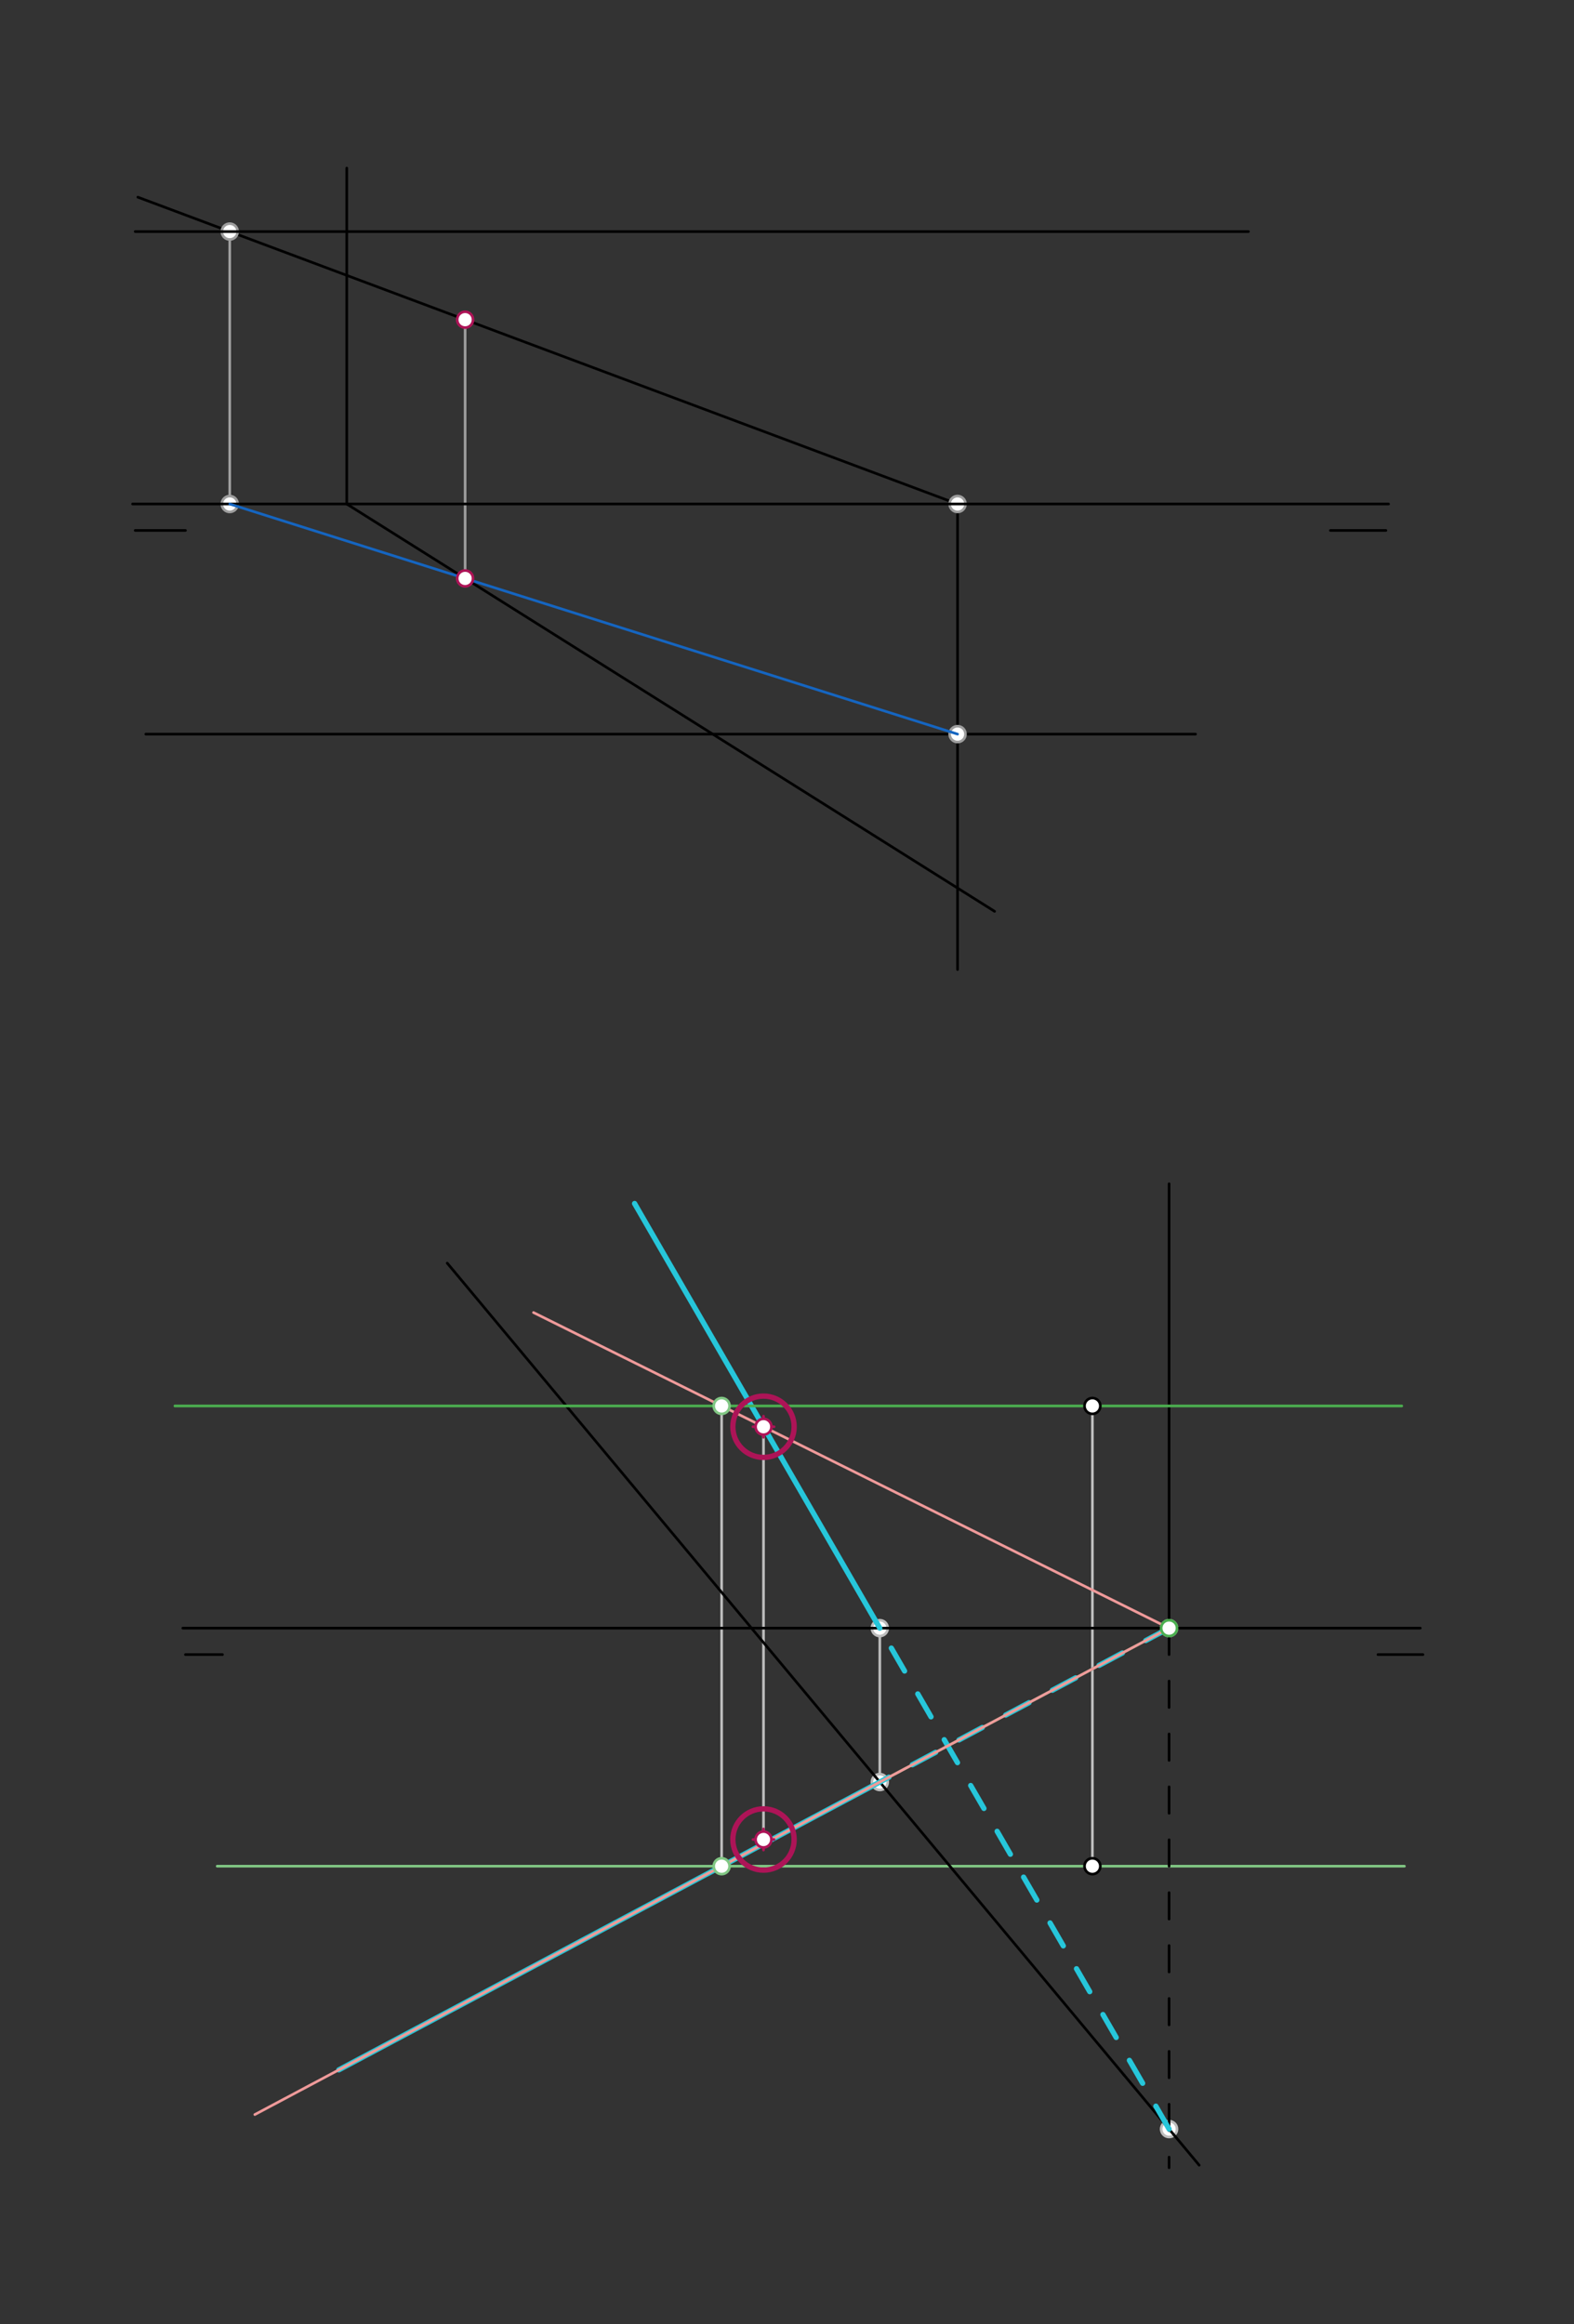 <svg xmlns="http://www.w3.org/2000/svg" class="svg--1it" height="100%" preserveAspectRatio="xMidYMid meet" viewBox="0 0 595.276 878.74" width="100%"><rect x="0" y="0" width="595.276" height="878.74" fill="#333333" stroke="none"/><defs><marker id="marker-arrow" markerHeight="16" markerUnits="userSpaceOnUse" markerWidth="24" orient="auto-start-reverse" refX="24" refY="4" viewBox="0 0 24 8"><path d="M 0 0 L 24 4 L 0 8 z" stroke="inherit"></path></marker></defs><g class="aux-layer--1FB"><g class="element--2qn"><line stroke="#000000" stroke-dasharray="none" stroke-linecap="round" stroke-width="1" x1="55.141" x2="452.141" y1="277.547" y2="277.547"></line></g><g class="element--2qn"><line stroke="#000000" stroke-dasharray="none" stroke-linecap="round" stroke-width="1" x1="362.141" x2="362.141" y1="366.547" y2="190.547"></line></g><g class="element--2qn"><line stroke="#000000" stroke-dasharray="none" stroke-linecap="round" stroke-width="1" x1="362.141" x2="52.141" y1="190.547" y2="74.547"></line></g><g class="element--2qn"><line stroke="#BDBDBD" stroke-dasharray="none" stroke-linecap="round" stroke-width="1" x1="413.141" x2="413.141" y1="531.547" y2="705.547"></line></g><g class="element--2qn"><line stroke="#9E9E9E" stroke-dasharray="none" stroke-linecap="round" stroke-width="1" x1="86.882" x2="86.882" y1="87.547" y2="190.547"></line></g><g class="element--2qn"><line stroke="#9E9E9E" stroke-dasharray="none" stroke-linecap="round" stroke-width="1" x1="175.904" x2="175.904" y1="218.684" y2="120.451"></line></g><g class="element--2qn"><line stroke="#BDBDBD" stroke-dasharray="none" stroke-linecap="round" stroke-width="1" x1="332.736" x2="332.736" y1="673.733" y2="615.547"></line></g><g class="element--2qn"><line stroke="#81C784" stroke-dasharray="none" stroke-linecap="round" stroke-width="1" x1="531.141" x2="82.141" y1="705.547" y2="705.547"></line></g><g class="element--2qn"><line stroke="#BDBDBD" stroke-dasharray="none" stroke-linecap="round" stroke-width="1" x1="272.919" x2="272.919" y1="705.547" y2="531.547"></line></g><g class="element--2qn"><line stroke="#BDBDBD" stroke-dasharray="none" stroke-linecap="round" stroke-width="1" x1="288.751" x2="288.751" y1="539.406" y2="695.456"></line></g><g class="element--2qn"><circle cx="86.882" cy="87.547" r="3" stroke="#9E9E9E" stroke-width="1" fill="#ffffff"></circle>}</g><g class="element--2qn"><circle cx="86.882" cy="190.547" r="3" stroke="#9E9E9E" stroke-width="1" fill="#ffffff"></circle>}</g><g class="element--2qn"><circle cx="362.141" cy="277.547" r="3" stroke="#9E9E9E" stroke-width="1" fill="#ffffff"></circle>}</g><g class="element--2qn"><circle cx="362.141" cy="190.547" r="3" stroke="#9E9E9E" stroke-width="1" fill="#ffffff"></circle>}</g><g class="element--2qn"><circle cx="442.141" cy="804.934" r="3" stroke="#BDBDBD" stroke-width="1" fill="#ffffff"></circle>}</g><g class="element--2qn"><circle cx="442.141" cy="615.547" r="3" stroke="#BDBDBD" stroke-width="1" fill="#ffffff"></circle>}</g><g class="element--2qn"><circle cx="332.736" cy="673.733" r="3" stroke="#BDBDBD" stroke-width="1" fill="#ffffff"></circle>}</g><g class="element--2qn"><circle cx="332.736" cy="615.547" r="3" stroke="#BDBDBD" stroke-width="1" fill="#ffffff"></circle>}</g></g><g class="main-layer--3Vd"><g class="element--2qn"><line stroke="#000000" stroke-dasharray="none" stroke-linecap="round" stroke-width="1" x1="50.141" x2="525.141" y1="190.547" y2="190.547"></line></g><g class="element--2qn"><line stroke="#000000" stroke-dasharray="none" stroke-linecap="round" stroke-width="1" x1="51.141" x2="70.141" y1="200.547" y2="200.547"></line></g><g class="element--2qn"><line stroke="#000000" stroke-dasharray="none" stroke-linecap="round" stroke-width="1" x1="503.141" x2="524.141" y1="200.547" y2="200.547"></line></g><g class="element--2qn"><line stroke="#000000" stroke-dasharray="none" stroke-linecap="round" stroke-width="1" x1="131.141" x2="131.141" y1="190.547" y2="63.547"></line></g><g class="element--2qn"><line stroke="#000000" stroke-dasharray="none" stroke-linecap="round" stroke-width="1" x1="131.141" x2="376.141" y1="190.547" y2="344.547"></line></g><g class="element--2qn"><line stroke="#000000" stroke-dasharray="none" stroke-linecap="round" stroke-width="1" x1="51.141" x2="472.141" y1="87.547" y2="87.547"></line></g><g class="element--2qn"><line stroke="#000000" stroke-dasharray="none" stroke-linecap="round" stroke-width="1" x1="70.141" x2="84.141" y1="625.547" y2="625.547"></line></g><g class="element--2qn"><line stroke="#000000" stroke-dasharray="none" stroke-linecap="round" stroke-width="1" x1="521.141" x2="538.141" y1="625.547" y2="625.547"></line></g><g class="element--2qn"><line stroke="#000000" stroke-dasharray="none" stroke-linecap="round" stroke-width="1" x1="69.141" x2="537.141" y1="615.547" y2="615.547"></line></g><g class="element--2qn"><line stroke="#000000" stroke-dasharray="none" stroke-linecap="round" stroke-width="1" x1="442.141" x2="442.141" y1="447.547" y2="615.547"></line></g><g class="element--2qn"><line stroke="#000000" stroke-dasharray="none" stroke-linecap="round" stroke-width="1" x1="442.141" x2="128.141" y1="615.547" y2="782.547"></line></g><g class="element--2qn"><line stroke="#000000" stroke-dasharray="none" stroke-linecap="round" stroke-width="1" x1="169.141" x2="425.141" y1="477.547" y2="784.547"></line></g><g class="element--2qn"><line stroke="#1565C0" stroke-dasharray="none" stroke-linecap="round" stroke-width="1" x1="362.141" x2="86.882" y1="277.547" y2="190.547"></line></g><g class="element--2qn"><line stroke="#000000" stroke-dasharray="10" stroke-linecap="round" stroke-width="1" x1="442.141" x2="442.141" y1="615.547" y2="819.547"></line></g><g class="element--2qn"><line stroke="#000000" stroke-dasharray="none" stroke-linecap="round" stroke-width="1" x1="425.141" x2="453.521" y1="784.547" y2="818.581"></line></g><g class="element--2qn"><line stroke="#26C6DA" stroke-dasharray="10" stroke-linecap="round" stroke-width="2" x1="442.141" x2="332.736" y1="804.934" y2="615.547"></line></g><g class="element--2qn"><line stroke="#26C6DA" stroke-dasharray="10" stroke-linecap="round" stroke-width="2" x1="442.141" x2="332.736" y1="615.547" y2="673.733"></line></g><g class="element--2qn"><line stroke="#26C6DA" stroke-dasharray="none" stroke-linecap="round" stroke-width="2" x1="332.736" x2="128.141" y1="673.733" y2="782.547"></line></g><g class="element--2qn"><line stroke="#26C6DA" stroke-dasharray="none" stroke-linecap="round" stroke-width="2" x1="332.736" x2="239.996" y1="615.547" y2="455.009"></line></g><g class="element--2qn"><line stroke="#4CAF50" stroke-dasharray="none" stroke-linecap="round" stroke-width="1" x1="530.141" x2="66.141" y1="531.547" y2="531.547"></line></g><g class="element--2qn"><line stroke="#81C784" stroke-dasharray="none" stroke-linecap="round" stroke-width="1" x1="442.141" x2="128.141" y1="615.547" y2="782.547"></line></g><g class="element--2qn"><line stroke="#EF9A9A" stroke-dasharray="none" stroke-linecap="round" stroke-width="1" x1="442.141" x2="201.772" y1="615.547" y2="496.23"></line></g><g class="element--2qn"><line stroke="#EF9A9A" stroke-dasharray="none" stroke-linecap="round" stroke-width="1" x1="442.141" x2="96.365" y1="615.547" y2="799.447"></line></g><g class="element--2qn"><g class="center--1s5"><line x1="284.751" y1="539.406" x2="292.751" y2="539.406" stroke="#AD1457" stroke-width="1" stroke-linecap="round"></line><line x1="288.751" y1="535.406" x2="288.751" y2="543.406" stroke="#AD1457" stroke-width="1" stroke-linecap="round"></line><circle class="hit--230" cx="288.751" cy="539.406" r="4" stroke="none" fill="transparent"></circle></g><circle cx="288.751" cy="539.406" fill="none" r="11.589" stroke="#AD1457" stroke-dasharray="none" stroke-width="2"></circle></g><g class="element--2qn"><g class="center--1s5"><line x1="284.751" y1="695.456" x2="292.751" y2="695.456" stroke="#AD1457" stroke-width="1" stroke-linecap="round"></line><line x1="288.751" y1="691.456" x2="288.751" y2="699.456" stroke="#AD1457" stroke-width="1" stroke-linecap="round"></line><circle class="hit--230" cx="288.751" cy="695.456" r="4" stroke="none" fill="transparent"></circle></g><circle cx="288.751" cy="695.456" fill="none" r="11.588" stroke="#AD1457" stroke-dasharray="none" stroke-width="2"></circle></g><g class="element--2qn"><circle cx="413.141" cy="531.547" r="3" stroke="#000000" stroke-width="1" fill="#ffffff"></circle>}</g><g class="element--2qn"><circle cx="413.141" cy="705.547" r="3" stroke="#000000" stroke-width="1" fill="#ffffff"></circle>}</g><g class="element--2qn"><circle cx="175.904" cy="218.684" r="3" stroke="#AD1457" stroke-width="1" fill="#ffffff"></circle>}</g><g class="element--2qn"><circle cx="175.904" cy="120.858" r="3" stroke="#AD1457" stroke-width="1" fill="#ffffff"></circle>}</g><g class="element--2qn"><circle cx="442.141" cy="615.547" r="3" stroke="#4CAF50" stroke-width="1" fill="#ffffff"></circle>}</g><g class="element--2qn"><circle cx="272.919" cy="705.547" r="3" stroke="#81C784" stroke-width="1" fill="#ffffff"></circle>}</g><g class="element--2qn"><circle cx="272.919" cy="531.547" r="3" stroke="#81C784" stroke-width="1" fill="#ffffff"></circle>}</g><g class="element--2qn"><circle cx="288.751" cy="539.406" r="3" stroke="#AD1457" stroke-width="1" fill="#ffffff"></circle>}</g><g class="element--2qn"><circle cx="288.751" cy="695.456" r="3" stroke="#AD1457" stroke-width="1" fill="#ffffff"></circle>}</g></g><g class="snaps-layer--2PT"></g><g class="temp-layer--rAP"></g></svg>